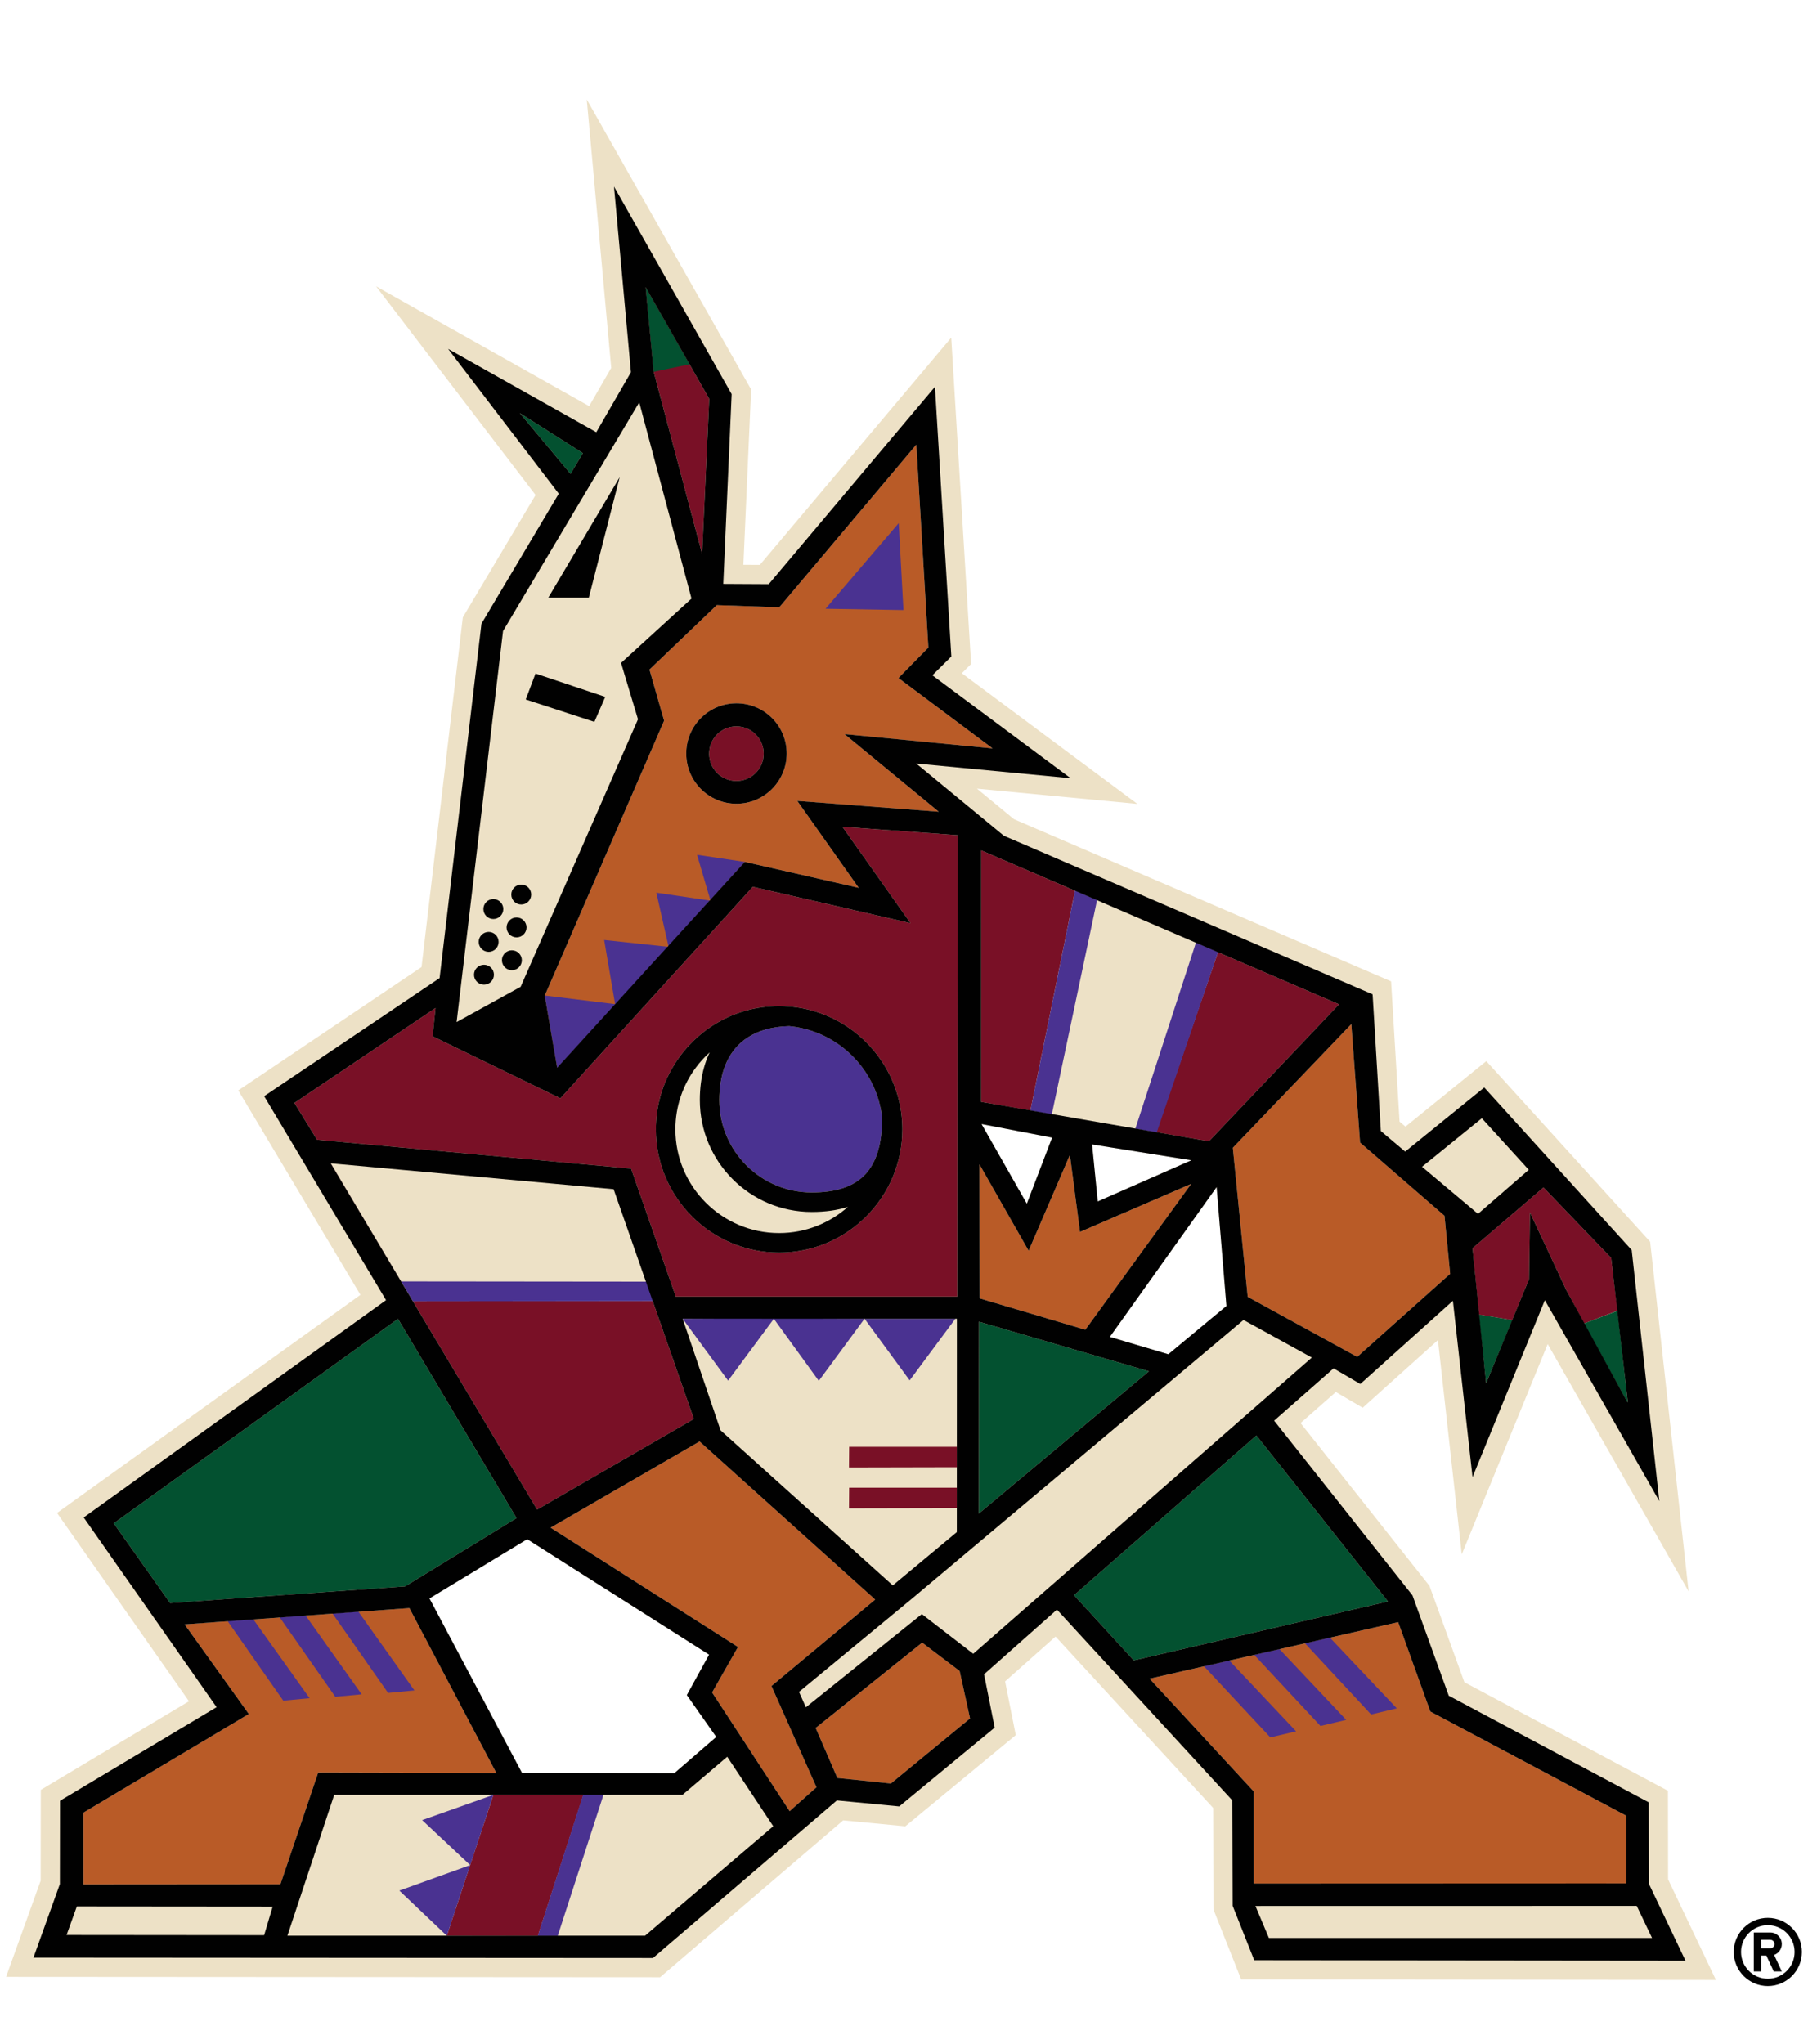 <?xml version="1.0" encoding="utf-8"?>
<!-- Generator: Adobe Illustrator 25.4.1, SVG Export Plug-In . SVG Version: 6.00 Build 0)  -->
<svg version="1.1" id="Layer_1" xmlns="http://www.w3.org/2000/svg" xmlns:xlink="http://www.w3.org/1999/xlink" x="0px" y="0px"
	 viewBox="0 0 208.98 236.23" style="enable-background:new 0 0 208.98 236.23;" xml:space="preserve">
<style type="text/css">
	.st0{fill:#EDE1C6;}
	.st1{fill:#791026;}
	.st2{fill:#035130;}
	.st3{fill:#B95B27;}
	.st4{fill:#4A3291;}
	.st5{fill:#010101;}
</style>
<g>
	<path class="st0" d="M192.807,217.202l-0.016-10.237l-23.529-12.545l-4.031-11.134l-14.906-18.819l4.08-3.589l3.101,1.817
		l8.701-7.815l2.752,24.756l9.932-24.299l16.286,28.58l-4.442-40.401l-18.94-20.88l-9.341,7.572l-0.682-0.573l-0.982-16.215
		l-43.585-18.742l-4.285-3.531l18.542,1.762l-20.288-15.1l1.074-1.069l-2.298-37.715L87.831,65.282l-1.906-0.01l0.894-20.26
		L67.823,11.501L70.65,42.52l-2.552,4.417L43.469,33.092L61.903,57.21l-8.408,14.142l-4.772,40.414l-21.182,14.255l14.122,23.628
		l-35.07,25.208l15.248,21.762L4.714,206.862l-0.013,10.493L0.703,228.47l75.593,0.046l21.162-18.132l7.187,0.687l12.765-10.539
		l-1.237-6.21l5.836-5.181l18.219,19.813l0.033,11.739l3.205,8.081l54.871,0.055L192.807,217.202z M77.948,204.931l-17.621-0.044
		l-10.686-20.151l11.297-6.848l21.023,13.347l-2.573,4.667l3.402,4.841L77.948,204.931z M118.686,139.114l-5.234-9.203l8.156,1.57
		L118.686,139.114z M126.231,132.266l11.471,1.832l-10.817,4.754L126.231,132.266z M135.042,156.517l-6.76-2.006l12.343-17.316
		l1.134,13.739L135.042,156.517z"/>
	<polygon class="st1" points="81.152,64.02 81.975,46.097 74.625,33.19 75.555,42.959 	"/>
	<path class="st1" d="M78.114,149.858l32.53,0.002l0.023-26.456l0.023-26.879l-13.316-0.969l7.872,11.138l-18.228-4.204
		l-22.243,24.449l-14.772-7.171l0.34-3.27L34.03,127.472l2.618,4.255l36.297,3.334L78.114,149.858z M77.726,123.404
		c2.465-4.257,7.067-7.129,12.331-7.129c0.421,0,0.836,0.022,1.248,0.058c0.099-0.002,0.196-0.006,0.296-0.006v0.033
		c4.61,0.499,8.565,3.209,10.786,7.044c1.214,2.096,1.913,4.526,1.913,7.118c0,7.854-6.39,14.245-14.243,14.245
		c-7.856,0-14.243-6.391-14.243-14.245C75.813,127.93,76.512,125.5,77.726,123.404z"/>
	<polygon class="st1" points="133.628,130.856 139.738,131.903 154.774,116.071 140.781,110.053 	"/>
	<polygon class="st1" points="119.101,128.355 124.258,102.949 113.412,98.28 113.405,127.349 	"/>
	<polygon class="st1" points="62.079,174.466 80.2,163.992 75.439,150.361 47.735,150.392 38.26,134.483 38.24,134.481 	"/>
	<polygon class="st1" points="98.131,169.599 110.598,169.572 110.612,169.572 110.618,167.21 110.599,167.21 98.151,167.21 	"/>
	<polygon class="st1" points="98.131,174.324 110.596,174.297 110.612,174.297 110.618,171.938 110.597,171.938 98.151,171.936 	"/>
	<polygon class="st1" points="170.202,144.259 170.948,151.936 174.798,152.564 176.736,147.83 176.847,140.135 181.045,149.104 
		183.107,152.963 186.959,151.478 186.231,145.385 178.407,137.239 	"/>
	<path class="st1" d="M85.115,90.261c1.743,0,3.156-1.413,3.156-3.154c0-1.743-1.413-3.156-3.156-3.156s-3.153,1.413-3.153,3.156
		C81.962,88.848,83.372,90.261,85.115,90.261z"/>
	<polygon class="st1" points="67.433,207.44 67.438,207.423 57.027,207.438 51.646,223.713 62.17,223.728 	"/>
	<polygon class="st2" points="160.43,185.086 145.221,165.901 124.143,184.365 131.05,191.896 	"/>
	<polygon class="st2" points="113.151,152.752 113.131,174.932 132.802,158.486 	"/>
	<polygon class="st2" points="46.824,183.343 59.703,175.451 46.002,152.425 13.148,176.053 19.663,185.269 	"/>
	<polygon class="st2" points="183.085,152.963 188.159,162.175 186.97,151.489 	"/>
	<polygon class="st2" points="170.925,151.925 171.775,159.868 174.814,152.567 174.798,152.564 	"/>
	<polygon class="st2" points="79.698,42.099 74.625,33.19 75.555,42.971 	"/>
	<polygon class="st2" points="67.373,52.372 60.078,47.739 65.947,54.767 	"/>
	<polygon class="st3" points="187.983,217.67 187.983,209.855 165.326,197.807 161.612,187.478 132.877,194.011 144.927,207.056 
		144.927,217.685 	"/>
	<polygon class="st3" points="142.496,132.655 144.216,149.883 156.873,156.82 167.617,147.221 166.964,140.511 157.206,132.049 
		156.194,118.361 	"/>
	<polygon class="st3" points="125.449,153.682 137.688,136.823 124.835,142.374 123.667,133.474 118.895,144.551 113.21,134.562 
		113.242,150.061 	"/>
	<polygon class="st3" points="89.169,194.854 101.16,184.869 80.859,166.592 63.639,176.556 85.301,190.347 82.308,195.602 
		91.271,209.321 94.371,206.557 	"/>
	<polygon class="st3" points="106.591,189.843 94.28,199.703 96.789,205.485 102.974,206.126 112.126,198.603 110.922,193.122 	"/>
	<polygon class="st3" points="57.366,204.907 47.32,185.853 21.337,187.735 28.759,198.089 9.636,209.494 9.64,217.796 
		32.411,217.778 36.778,204.858 	"/>
	<path class="st3" d="M75.069,77.384l1.694,5.909l-13.792,31.765l1.427,8.346L86.08,99.629l0.014-0.015l13.16,2.995l-7.099-10.045
		l16.352,1.25l-10.891-8.969l17.115,1.653l-10.882-8.136l3.457-3.522l-1.394-23.45l-15.836,18.8l-7.226-0.253L75.069,77.384z
		 M85.121,81.281c3.208,0,5.81,2.598,5.81,5.805c0,3.205-2.601,5.805-5.81,5.805c-3.205,0-5.803-2.6-5.803-5.805
		C79.318,83.879,81.916,81.281,85.121,81.281z"/>
	<polygon class="st4" points="133.526,123.404 131.227,130.454 133.7,130.884 136.248,123.404 140.796,110.021 138.239,108.921 	"/>
	<polygon class="st4" points="119.101,128.355 121.575,128.796 126.807,104.016 124.265,102.915 	"/>
	<polygon class="st4" points="74.658,148.125 46.367,148.097 47.735,150.392 75.439,150.361 75.5,150.361 74.723,148.094 
		74.712,148.094 74.723,148.125 	"/>
	<polygon class="st4" points="110.427,152.409 99.928,152.408 105.144,159.534 	"/>
	<polygon class="st4" points="82.102,104.012 82.108,104.031 86.11,99.617 86.083,99.613 80.568,98.791 	"/>
	<polygon class="st4" points="75.862,103.169 77.266,109.359 77.269,109.371 82.061,104.086 82.041,104.083 	"/>
	<polygon class="st4" points="69.834,108.635 71.1,116.052 62.971,115.058 62.967,115.058 62.968,115.065 63.318,117.105 
		64.405,123.444 77.226,109.427 77.213,109.425 	"/>
	<path class="st4" d="M93.823,137.815c5.622,0,8.132-2.661,8.146-8.625c-0.055-0.495-0.141-0.98-0.255-1.456
		c-0.38-1.588-1.074-3.056-2.017-4.33c-1.618-2.186-3.96-3.805-6.669-4.499c-0.587-0.15-1.192-0.256-1.809-0.316
		c-3.847,0.104-6.413,1.778-7.493,4.815c-0.383,1.077-0.58,2.324-0.58,3.733C83.144,133.025,87.935,137.815,93.823,137.815z"/>
	<polygon class="st4" points="89.446,152.419 94.642,159.588 99.928,152.408 89.564,152.371 89.446,152.419 89.318,152.36 
		78.904,152.407 84.158,159.564 	"/>
	<polygon class="st4" points="149.81,200.095 142.087,191.907 139.167,192.574 146.833,200.798 	"/>
	<polygon class="st4" points="155.603,198.771 147.887,190.59 144.965,191.253 152.63,199.475 	"/>
	<polygon class="st4" points="161.455,197.44 153.712,189.263 150.832,189.919 158.479,198.143 	"/>
	<polygon class="st4" points="69.778,207.362 67.418,207.377 62.153,223.758 64.457,223.758 	"/>
	<g>
		<polygon class="st4" points="51.645,223.718 54.348,215.559 46.161,218.504 		"/>
		<polygon class="st4" points="48.795,210.356 54.348,215.559 57.027,207.438 		"/>
	</g>
	<polygon class="st4" points="35.786,196.265 29.269,187.137 26.303,187.352 32.744,196.55 	"/>
	<polygon class="st4" points="41.801,195.817 35.317,186.699 32.326,186.915 38.756,196.103 	"/>
	<polygon class="st4" points="47.901,195.37 41.42,186.257 38.43,186.473 44.859,195.656 	"/>
	<polygon class="st4" points="103.878,60.458 95.422,70.355 104.427,70.51 	"/>
	<path class="st5" d="M190.581,217.704l-0.013-9.404l-23.108-12.32l-4.197-11.6l-15.993-20.19l6.874-6.043l3.087,1.808l10.705-9.62
		l2.268,20.382l8.359-20.449l13.231,23.22l-3.192-29.015l-17.044-18.788l-9.139,7.406l-2.813-2.374l-0.953-15.797l-42.619-18.326
		l-10.131-8.352l17.846,1.699L107.77,78.046l2.193-2.175l-1.896-31.165L88.859,67.511l-5.258-0.028l0.969-21.932l-13.6-23.988
		l1.958,21.458l-4.005,6.93l-17.129-9.628l12.791,16.734l-8.936,15.025l-4.837,40.957l-20.281,13.649l14.09,23.573L9.675,175.379
		L25.034,197.3l-18.1,10.823l-0.013,9.622l-3.055,8.504l71.608,0.044l21.257-18.211l7.21,0.689l11.032-9.107l-1.231-6.158
		l8.427-7.477l20.275,22.055l0.036,12.179l2.494,6.289l49.845,0.05L190.581,217.704z M178.407,137.239l7.824,8.147l1.922,16.684
		l-0.052-0.029l-7.056-12.936l-4.197-8.969l-0.111,7.694l-4.961,12.039l-1.573-15.609L178.407,137.239z M171.279,129.239
		l5.425,5.958l-5.868,5.09l-6.469-5.438L171.279,129.239z M156.194,118.361l1.012,13.688l9.759,8.461l0.653,6.71l-10.744,9.599
		l-12.657-6.937l-1.72-17.228L156.194,118.361z M113.412,98.28l41.362,17.791l-15.036,15.831l-26.332-4.553L113.412,98.28z
		 M141.759,150.934l-6.717,5.583l-6.76-2.006l12.343-17.316L141.759,150.934z M137.702,134.098l-10.817,4.754l-0.654-6.586
		L137.702,134.098z M121.608,131.481l-2.922,7.633l-5.234-9.203L121.608,131.481z M118.895,144.551l4.771-11.077l1.168,8.9
		l12.853-5.552l-12.239,16.859l-12.206-3.621l-0.033-15.498L118.895,144.551z M113.151,152.752l19.651,5.734l-19.671,16.446
		L113.151,152.752z M90.076,70.19l15.836-18.801l1.394,23.45l-3.457,3.522l10.882,8.136l-17.115-1.653l10.891,8.969l-16.352-1.25
		l7.099,10.045l-13.16-2.995l-21.696,23.79l-1.432-8.336l0.001-0.003l-0.001-0.007l0.004,0.001l13.792-31.765l-1.694-5.909
		l7.781-7.446L90.076,70.19z M81.975,46.097L81.152,64.02l-5.597-21.062l-0.93-9.769L81.975,46.097z M60.078,47.739l7.294,4.633
		l-1.426,2.396L60.078,47.739z M58.143,72.93l15.744-26.427l6.041,22.679l-8.143,7.435l1.958,6.514l-13.564,30.916l-7.402,4.078
		L58.143,72.93z M36.647,131.726l-2.618-4.255l16.313-10.974l-0.34,3.27l14.772,7.171l22.243-24.449l18.228,4.204l-7.872-11.138
		l13.316,0.969l-0.023,26.879l-0.023,26.456l-32.53-0.002l-5.169-14.798L36.647,131.726z M110.595,177.068l-7.402,6.16
		l-19.906-17.923l-4.374-12.871l-0.013-0.017h0.007l-0.003-0.01l31.701,0.002L110.595,177.068z M38.24,134.481v-0.031l32.684,2.985
		l9.276,26.557l-18.121,10.473L38.24,134.481z M82.789,200.744l-4.841,4.187l-17.621-0.044l-10.686-20.151l11.297-6.848
		l21.023,13.347l-2.573,4.667L82.789,200.744z M19.663,185.269l-6.514-9.216l32.854-23.628l13.701,23.026l-12.879,7.892
		L19.663,185.269z M30.531,223.653l-22.837-0.021l1.191-3.305l22.634,0.02L30.531,223.653z M9.64,217.796l-0.003-8.301L28.76,198.09
		l-7.422-10.354l25.983-1.882l10.046,19.054l-20.588-0.049l-4.367,12.92L9.64,217.796z M74.56,223.713H33.221l5.408-16.27
		l40.252-0.005l5.177-4.403l5.32,8.03L74.56,223.713z M91.271,209.321l-8.963-13.719l2.993-5.255l-21.662-13.791l17.22-9.964
		l20.301,18.277l-11.991,9.985l5.202,11.703L91.271,209.321z M102.974,206.126l-6.185-0.641l-2.51-5.782l12.311-9.86l4.331,3.279
		l1.204,5.481L102.974,206.126z M112.492,191.131l-5.94-4.584L93.15,197.312l-0.796-1.776l13.01-10.738l38.369-32.246l7.899,4.346
		L112.492,191.131z M131.05,191.896l-6.906-7.531l21.078-18.463l15.209,19.185L131.05,191.896z M144.927,217.685v-10.629
		l-12.05-13.046l28.734-6.533l3.715,10.328l22.657,12.048v7.815L144.927,217.685z M145.11,220.279l44.074-0.008l1.769,3.703h-44.286
		L145.11,220.279z"/>
	<path class="st5" d="M90.056,144.767c7.853,0,14.243-6.391,14.243-14.245c0-2.592-0.699-5.022-1.913-7.118
		c-2.221-3.835-6.176-6.544-10.786-7.044v-0.033c-0.1,0-0.197,0.004-0.296,0.006c-0.412-0.036-0.827-0.058-1.248-0.058
		c-5.264,0-9.865,2.872-12.331,7.129c-1.214,2.096-1.913,4.526-1.913,7.118C75.813,138.376,82.2,144.767,90.056,144.767z
		 M83.724,123.404c1.08-3.036,3.647-4.711,7.493-4.815c0.618,0.06,1.222,0.166,1.809,0.316c2.71,0.693,5.052,2.313,6.669,4.499
		c0.943,1.274,1.637,2.741,2.017,4.33c0.114,0.475,0.2,0.961,0.255,1.456c-0.014,5.964-2.524,8.625-8.146,8.625
		c-5.888,0-10.679-4.79-10.679-10.678C83.144,125.727,83.341,124.481,83.724,123.404z M80.414,123.404
		c0.478-0.645,1.018-1.241,1.613-1.778c-0.267,0.553-0.485,1.148-0.66,1.778c-0.312,1.128-0.476,2.375-0.476,3.733
		c0,7.132,5.8,12.933,12.931,12.933c1.565,0,2.962-0.198,4.186-0.588c-2.118,1.881-4.902,3.028-7.952,3.028
		c-6.612,0-11.991-5.379-11.991-11.988C78.065,127.859,78.939,125.396,80.414,123.404z"/>
	<polygon class="st5" points="69.958,80.54 61.899,77.844 60.767,80.84 68.704,83.429 	"/>
	<polygon class="st5" points="71.629,55.149 63.372,69.079 68.059,69.079 	"/>
	<path class="st5" d="M59.168,109.829c-0.64,0-1.152,0.514-1.152,1.15c0,0.637,0.512,1.151,1.152,1.151
		c0.633,0,1.149-0.514,1.149-1.151C60.317,110.344,59.801,109.829,59.168,109.829z"/>
	<path class="st5" d="M59.709,108.334c0.633,0,1.149-0.515,1.149-1.15c0-0.634-0.516-1.152-1.149-1.152
		c-0.636,0-1.155,0.517-1.155,1.152S59.073,108.334,59.709,108.334z"/>
	<path class="st5" d="M60.251,104.537c0.634,0,1.149-0.514,1.149-1.151s-0.516-1.15-1.149-1.15c-0.64,0-1.152,0.514-1.152,1.15
		C59.099,104.023,59.611,104.537,60.251,104.537z"/>
	<path class="st5" d="M55.94,111.502c-0.636,0-1.152,0.516-1.152,1.15c0,0.637,0.516,1.152,1.152,1.152s1.152-0.515,1.152-1.152
		C57.092,112.018,56.576,111.502,55.94,111.502z"/>
	<path class="st5" d="M56.485,107.706c-0.637,0-1.155,0.514-1.155,1.151c0,0.635,0.519,1.149,1.155,1.149
		c0.633,0,1.149-0.514,1.149-1.149C57.634,108.22,57.118,107.706,56.485,107.706z"/>
	<path class="st5" d="M57.023,103.909c-0.636,0-1.149,0.516-1.149,1.151c0,0.636,0.513,1.152,1.149,1.152
		c0.636,0,1.152-0.516,1.152-1.152C58.175,104.424,57.66,103.909,57.023,103.909z"/>
	<path class="st5" d="M79.318,87.085c0,3.205,2.598,5.805,5.803,5.805c3.208,0,5.81-2.6,5.81-5.805c0-3.207-2.601-5.805-5.81-5.805
		C81.916,81.281,79.318,83.879,79.318,87.085z M85.115,83.951c1.743,0,3.156,1.413,3.156,3.156c0,1.741-1.413,3.154-3.156,3.154
		s-3.153-1.413-3.153-3.154C81.962,85.364,83.372,83.951,85.115,83.951z"/>
	<path class="st5" d="M205.954,224.68c0-0.742-0.598-1.339-1.337-1.339l-1.9-0.001v4.503h0.848v-1.832h0.604l0.854,1.832h0.931
		l-0.888-1.906C205.584,225.75,205.954,225.259,205.954,224.68z M204.617,225.168h-1.052v-0.983h1.052
		c0.272,0,0.492,0.22,0.492,0.495C205.109,224.948,204.889,225.168,204.617,225.168z"/>
	<path class="st5" d="M204.336,221.652c-2.174,0-3.94,1.764-3.94,3.941c0,2.175,1.766,3.94,3.94,3.94c2.177,0,3.94-1.765,3.94-3.94
		C208.277,223.416,206.513,221.652,204.336,221.652z M204.336,228.689c-1.709,0-3.096-1.387-3.096-3.096
		c0-1.712,1.387-3.096,3.096-3.096c1.712,0,3.096,1.385,3.096,3.096C207.433,227.302,206.048,228.689,204.336,228.689z"/>
</g>
</svg>
